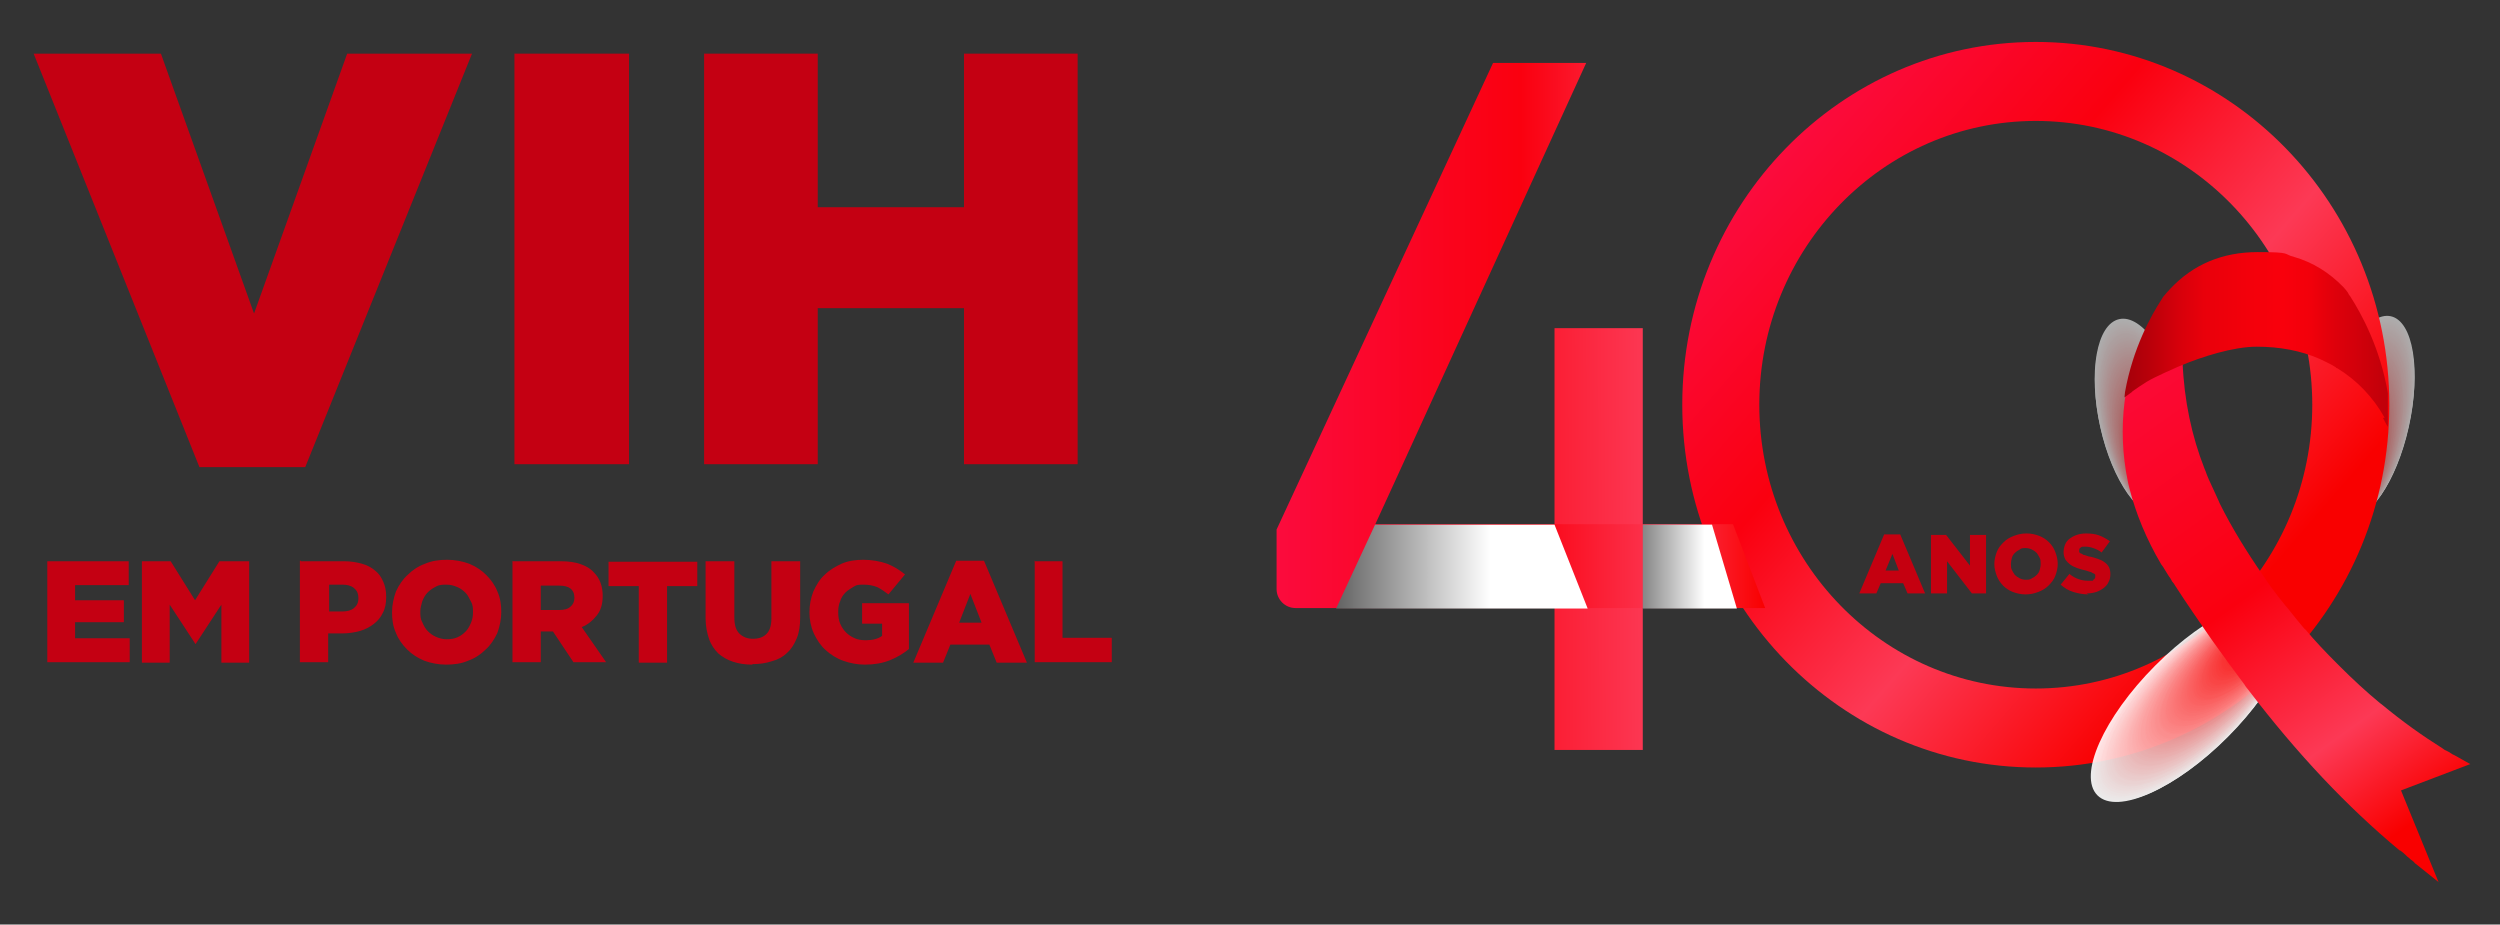 <?xml version="1.0" encoding="UTF-8"?>
<svg id="Layer_1" data-name="Layer 1" xmlns="http://www.w3.org/2000/svg" xmlns:xlink="http://www.w3.org/1999/xlink" version="1.1" viewBox="0 0 512.7 189.6">
  <rect x="0" y="0" width="512.7" height="189.6" fill="#333333" stroke="none"/>
  <defs>
    <style>
      .cls-1 {
        fill: #fa3f3f;
      }

      .cls-1, .cls-2, .cls-3, .cls-4, .cls-5, .cls-6, .cls-7, .cls-8, .cls-9, .cls-10, .cls-11, .cls-12, .cls-13, .cls-14, .cls-15, .cls-16, .cls-17, .cls-18, .cls-19, .cls-20, .cls-21, .cls-22, .cls-23, .cls-24, .cls-25, .cls-26, .cls-27, .cls-28, .cls-29, .cls-30, .cls-31, .cls-32, .cls-33, .cls-34, .cls-35, .cls-36, .cls-37, .cls-38, .cls-39, .cls-40, .cls-41, .cls-42, .cls-43, .cls-44, .cls-45, .cls-46, .cls-47, .cls-48, .cls-49, .cls-50, .cls-51, .cls-52, .cls-53, .cls-54, .cls-55, .cls-56, .cls-57, .cls-58, .cls-59, .cls-60, .cls-61, .cls-62, .cls-63, .cls-64, .cls-65, .cls-66, .cls-67, .cls-68, .cls-69, .cls-70, .cls-71, .cls-72, .cls-73, .cls-74, .cls-75, .cls-76, .cls-77, .cls-78, .cls-79, .cls-80, .cls-81, .cls-82, .cls-83, .cls-84, .cls-85, .cls-86, .cls-87, .cls-88, .cls-89, .cls-90, .cls-91, .cls-92, .cls-93, .cls-94, .cls-95, .cls-96, .cls-97, .cls-98, .cls-99, .cls-100, .cls-101, .cls-102, .cls-103, .cls-104, .cls-105, .cls-106, .cls-107, .cls-108, .cls-109, .cls-110, .cls-111 {
        stroke-width: 0px;
      }

      .cls-2 {
        fill: #fb7777;
      }

      .cls-3 {
        fill: #fdaeae;
      }

      .cls-4 {
        fill: #fc9595;
      }

      .cls-5 {
        fill: #f93030;
      }

      .cls-6 {
        fill: #fa3838;
      }

      .cls-7 {
        fill: #fdc0c0;
      }

      .cls-8 {
        fill: #f91c1c;
      }

      .cls-9 {
        fill: #fc8383;
      }

      .cls-10 {
        fill: #fee1e1;
      }

      .cls-11 {
        fill: #fee3e3;
      }

      .cls-12 {
        fill: #fecaca;
      }

      .cls-13 {
        fill: #fed9d9;
      }

      .cls-14 {
        fill: #fa5151;
      }

      .cls-15 {
        fill: #fb7474;
      }

      .cls-16 {
        fill: #fda7a7;
      }

      .cls-17 {
        fill: #fee8e8;
      }

      .cls-18 {
        fill: #fb6a6a;
      }

      .cls-19 {
        fill: #f91414;
      }

      .cls-20 {
        fill: #fda4a4;
      }

      .cls-21 {
        fill: #fc8181;
      }

      .cls-22 {
        fill: #ffeded;
      }

      .cls-23 {
        fill: #fa5656;
      }

      .cls-24 {
        fill: url(#linear-gradient);
      }

      .cls-25 {
        fill: #fecfcf;
      }

      .cls-26 {
        fill: #fdc2c2;
      }

      .cls-27 {
        fill: snow;
      }

      .cls-28 {
        fill: #fb6565;
      }

      .cls-29 {
        fill: #fedede;
      }

      .cls-30 {
        fill: #f80808;
      }

      .cls-31 {
        fill: #f93232;
      }

      .cls-32 {
        fill: #fb5d5d;
      }

      .cls-33 {
        fill: #fdb1b1;
      }

      .cls-34 {
        fill: #fb6d6d;
      }

      .cls-35 {
        fill: #f80000;
      }

      .cls-36 {
        fill: #fc9d9d;
      }

      .cls-37 {
        fill: #fa4444;
      }

      .cls-38 {
        fill: #f80505;
      }

      .cls-39 {
        fill: #fb6868;
      }

      .cls-40 {
        fill: #f91919;
      }

      .cls-41 {
        fill: #fa3d3d;
      }

      .cls-42 {
        fill: #f80303;
      }

      .cls-43 {
        fill: #f92b2b;
      }

      .cls-44 {
        fill: #fedcdc;
      }

      .cls-45 {
        fill: #fdc5c5;
      }

      .cls-46 {
        fill: #fa4c4c;
      }

      .cls-47 {
        fill: #fecdcd;
      }

      .cls-48 {
        fill: #fa5353;
      }

      .cls-49 {
        fill: #fb7272;
      }

      .cls-50 {
        fill: #f91e1e;
      }

      .cls-51 {
        fill: #fffcfc;
      }

      .cls-52 {
        fill: #f80d0d;
      }

      .cls-53 {
        fill: #fa4e4e;
      }

      .cls-54 {
        fill: #fee6e6;
      }

      .cls-55 {
        fill: #fa4242;
      }

      .cls-56 {
        fill: #fed4d4;
      }

      .cls-57 {
        fill: #fa3a3a;
      }

      .cls-58 {
        fill: #fed7d7;
      }

      .cls-59 {
        fill: #fc9090;
      }

      .cls-60 {
        fill: #fa5b5b;
      }

      .cls-61 {
        fill: #c40012;
      }

      .cls-62 {
        fill: #fa4747;
      }

      .cls-63 {
        fill: #fff2f2;
      }

      .cls-64 {
        fill: #fb7e7e;
      }

      .cls-65 {
        fill: #fc9a9a;
      }

      .cls-66 {
        fill: #fdb3b3;
      }

      .cls-67 {
        fill: #fc9797;
      }

      .cls-68 {
        fill: #fc8b8b;
      }

      .cls-69 {
        fill: #fc9f9f;
      }

      .cls-70 {
        fill: #f92323;
      }

      .cls-71 {
        fill: #fdbbbb;
      }

      .cls-72 {
        fill: #fed2d2;
      }

      .cls-73 {
        fill: #fdb8b8;
      }

      .cls-74 {
        fill: #f81212;
      }

      .cls-75 {
        fill: #fb6060;
      }

      .cls-76 {
        fill: #fb7979;
      }

      .cls-77 {
        fill: #f93535;
      }

      .cls-78 {
        fill: #fdc7c7;
      }

      .cls-79 {
        fill: #fb6262;
      }

      .cls-80 {
        fill: #fdacac;
      }

      .cls-81 {
        fill: #fc8d8d;
      }

      .cls-82 {
        fill: #f80f0f;
      }

      .cls-83 {
        fill: #fff0f0;
      }

      .cls-84 {
        fill: #fa4949;
      }

      .cls-85 {
        fill: url(#linear-gradient-2);
      }

      .cls-86 {
        fill: url(#linear-gradient-3);
      }

      .cls-87 {
        fill: url(#linear-gradient-7);
      }

      .cls-88 {
        fill: url(#linear-gradient-6);
      }

      .cls-89 {
        fill: #f92626;
      }

      .cls-90 {
        fill: #fc9292;
      }

      .cls-91 {
        fill: #fdb6b6;
      }

      .cls-92 {
        fill: #f80a0a;
      }

      .cls-112, .cls-104, .cls-105 {
        isolation: isolate;
      }

      .cls-93 {
        fill: #fb6f6f;
      }

      .cls-94 {
        fill: #f91717;
      }

      .cls-95 {
        fill: #f92121;
      }

      .cls-96 {
        fill: #fca2a2;
      }

      .cls-97 {
        fill: #fc8888;
      }

      .cls-98 {
        fill: #c50010;
      }

      .cls-99 {
        fill: #fdbdbd;
      }

      .cls-100 {
        fill: #fc8686;
      }

      .cls-101 {
        fill: #f92d2d;
      }

      .cls-102 {
        fill: #fff;
      }

      .cls-103 {
        fill: #f92828;
      }

      .cls-113 {
        opacity: .9;
      }

      .cls-113, .cls-104, .cls-105, .cls-114 {
        mix-blend-mode: multiply;
      }

      .cls-104 {
        fill: url(#linear-gradient-4);
      }

      .cls-105 {
        fill: url(#linear-gradient-5);
      }

      .cls-114 {
        opacity: .6;
      }

      .cls-106 {
        fill: #fda9a9;
      }

      .cls-107 {
        fill: #feebeb;
      }

      .cls-108 {
        fill: #fff5f5;
      }

      .cls-109 {
        fill: #fff7f7;
      }

      .cls-110 {
        fill: #fb7c7c;
      }

      .cls-111 {
        fill: #fa5858;
      }
    </style>
    <linearGradient id="linear-gradient" x1="362" y1="156.9" x2="473" y2="61.1" gradientTransform="translate(0 192) scale(1 -1)" gradientUnits="userSpaceOnUse">
      <stop offset="0" stop-color="#fb0b3d"/>
      <stop offset=".3" stop-color="#fa000f"/>
      <stop offset=".6" stop-color="#fc3955"/>
      <stop offset=".9" stop-color="#f90000"/>
    </linearGradient>
    <linearGradient id="linear-gradient-2" x1="296" y1="81.3" x2="349.2" y2="81.5" gradientTransform="translate(0 192) scale(1 -1)" gradientUnits="userSpaceOnUse">
      <stop offset="0" stop-color="#fb0b3d"/>
      <stop offset="0" stop-color="#fa000f"/>
      <stop offset=".8" stop-color="#fc3955"/>
      <stop offset="1" stop-color="#f90000"/>
    </linearGradient>
    <linearGradient id="linear-gradient-3" x1="261.8" y1="123.2" x2="362" y2="123.2" gradientTransform="translate(0 192) scale(1 -1)" gradientUnits="userSpaceOnUse">
      <stop offset="0" stop-color="#fb0b3d"/>
      <stop offset=".5" stop-color="#fa000f"/>
      <stop offset=".8" stop-color="#fc3955"/>
      <stop offset="1" stop-color="#f90000"/>
    </linearGradient>
    <linearGradient id="linear-gradient-4" x1="254" y1="75.8" x2="305.6" y2="75.8" gradientTransform="translate(0 192) scale(1 -1)" gradientUnits="userSpaceOnUse">
      <stop offset="0" stop-color="#000"/>
      <stop offset="1" stop-color="#fff"/>
    </linearGradient>
    <linearGradient id="linear-gradient-5" x1="322.8" y1="75.8" x2="349.6" y2="75.8" gradientTransform="translate(0 192) scale(1 -1)" gradientUnits="userSpaceOnUse">
      <stop offset="0" stop-color="#000"/>
      <stop offset="1" stop-color="#fff"/>
    </linearGradient>
    <linearGradient id="linear-gradient-6" x1="-1610.4" y1="121.6" x2="-1677.2" y2="28" gradientTransform="translate(-1175.9 192) rotate(-180)" gradientUnits="userSpaceOnUse">
      <stop offset="0" stop-color="#fb0b3d"/>
      <stop offset=".5" stop-color="#fa000f"/>
      <stop offset=".8" stop-color="#fc3955"/>
      <stop offset="1" stop-color="#f90000"/>
    </linearGradient>
    <linearGradient id="linear-gradient-7" x1="-1665.8" y1="122.4" x2="-1611.6" y2="122.4" gradientTransform="translate(-1175.9 192) rotate(-180)" gradientUnits="userSpaceOnUse">
      <stop offset="0" stop-color="#a4000a"/>
      <stop offset="0" stop-color="#bf000a"/>
      <stop offset=".2" stop-color="#de000b"/>
      <stop offset=".3" stop-color="#f2000b"/>
      <stop offset=".4" stop-color="#f9000c"/>
      <stop offset=".5" stop-color="#f5000b"/>
      <stop offset=".7" stop-color="#e9000b"/>
      <stop offset=".8" stop-color="#d5000b"/>
      <stop offset=".9" stop-color="#ba000a"/>
      <stop offset="1" stop-color="#a4000a"/>
    </linearGradient>
  </defs>
  <g class="cls-112">
    <g id="Layer_1-2" data-name="Layer 1">
      <g>
        <g class="cls-114">
          <ellipse class="cls-102" cx="485.8" cy="85.5" rx="21.1" ry="8.5" transform="translate(296.3 540.9) rotate(-77.4)"/>
          <ellipse class="cls-51" cx="485.7" cy="85.6" rx="20.9" ry="8.4" transform="translate(296.2 541) rotate(-77.4)"/>
          <ellipse class="cls-27" cx="485.7" cy="85.8" rx="20.8" ry="8.4" transform="translate(296.1 541.1) rotate(-77.4)"/>
          <ellipse class="cls-109" cx="485.7" cy="86" rx="20.6" ry="8.3" transform="translate(295.8 541.3) rotate(-77.4)"/>
          <ellipse class="cls-108" cx="485.7" cy="86.2" rx="20.4" ry="8.2" transform="translate(295.7 541.4) rotate(-77.4)"/>
          <ellipse class="cls-63" cx="485.6" cy="86.4" rx="20.2" ry="8.1" transform="translate(295.4 541.4) rotate(-77.4)"/>
          <ellipse class="cls-83" cx="485.6" cy="86.5" rx="20" ry="8.1" transform="translate(295.2 541.5) rotate(-77.4)"/>
          <ellipse class="cls-22" cx="485.6" cy="86.7" rx="19.8" ry="8" transform="translate(295.1 541.7) rotate(-77.4)"/>
          <ellipse class="cls-107" cx="485.6" cy="86.9" rx="19.7" ry="7.9" transform="translate(294.8 541.8) rotate(-77.4)"/>
          <ellipse class="cls-17" cx="485.5" cy="87.1" rx="19.5" ry="7.8" transform="translate(294.7 541.9) rotate(-77.4)"/>
          <ellipse class="cls-54" cx="485.4" cy="87.3" rx="19.3" ry="7.8" transform="translate(294.4 542) rotate(-77.4)"/>
          <ellipse class="cls-11" cx="485.4" cy="87.4" rx="19.1" ry="7.7" transform="translate(294.2 542.1) rotate(-77.4)"/>
          <ellipse class="cls-10" cx="485.4" cy="87.6" rx="18.9" ry="7.6" transform="translate(294.1 542.2) rotate(-77.4)"/>
          <ellipse class="cls-29" cx="485.4" cy="87.8" rx="18.7" ry="7.5" transform="translate(293.8 542.4) rotate(-77.4)"/>
          <ellipse class="cls-44" cx="485.3" cy="87.9" rx="18.6" ry="7.5" transform="translate(293.6 542.3) rotate(-77.4)"/>
          <ellipse class="cls-13" cx="485.3" cy="88.2" rx="18.4" ry="7.4" transform="translate(293.4 542.5) rotate(-77.4)"/>
          <ellipse class="cls-58" cx="485.2" cy="88.3" rx="18.2" ry="7.3" transform="translate(293.1 542.5) rotate(-77.4)"/>
          <ellipse class="cls-56" cx="485.1" cy="88.5" rx="18" ry="7.3" transform="translate(293 542.6) rotate(-77.4)"/>
          <ellipse class="cls-72" cx="485.1" cy="88.7" rx="17.8" ry="7.2" transform="translate(292.7 542.8) rotate(-77.4)"/>
          <ellipse class="cls-25" cx="485" cy="88.8" rx="17.7" ry="7.1" transform="translate(292.5 542.8) rotate(-77.4)"/>
          <ellipse class="cls-47" cx="485" cy="89.1" rx="17.5" ry="7" transform="translate(292.3 542.9) rotate(-77.4)"/>
          <ellipse class="cls-12" cx="485" cy="89.2" rx="17.3" ry="7" transform="translate(292.1 543.1) rotate(-77.4)"/>
          <ellipse class="cls-78" cx="485" cy="89.4" rx="17.1" ry="6.9" transform="translate(292 543.2) rotate(-77.4)"/>
          <ellipse class="cls-45" cx="485" cy="89.6" rx="16.9" ry="6.8" transform="translate(291.7 543.3) rotate(-77.4)"/>
          <ellipse class="cls-26" cx="484.9" cy="89.7" rx="16.7" ry="6.7" transform="translate(291.5 543.3) rotate(-77.4)"/>
          <ellipse class="cls-7" cx="484.8" cy="90" rx="16.6" ry="6.7" transform="translate(291.3 543.5) rotate(-77.4)"/>
          <ellipse class="cls-99" cx="484.8" cy="90.1" rx="16.4" ry="6.6" transform="translate(291.1 543.6) rotate(-77.4)"/>
          <ellipse class="cls-71" cx="484.8" cy="90.2" rx="16.2" ry="6.5" transform="translate(291 543.7) rotate(-77.4)"/>
          <ellipse class="cls-73" cx="484.8" cy="90.5" rx="16" ry="6.4" transform="translate(290.7 543.9) rotate(-77.4)"/>
          <ellipse class="cls-91" cx="484.7" cy="90.6" rx="15.8" ry="6.4" transform="translate(290.5 543.9) rotate(-77.4)"/>
          <ellipse class="cls-66" cx="484.7" cy="90.8" rx="15.6" ry="6.3" transform="translate(290.3 544) rotate(-77.4)"/>
          <ellipse class="cls-33" cx="484.7" cy="91" rx="15.5" ry="6.2" transform="translate(290.1 544.1) rotate(-77.4)"/>
          <ellipse class="cls-3" cx="484.7" cy="91.1" rx="15.3" ry="6.1" transform="translate(290 544.2) rotate(-77.4)"/>
          <ellipse class="cls-80" cx="484.5" cy="91.4" rx="15.1" ry="6.1" transform="translate(289.7 544.3) rotate(-77.4)"/>
          <ellipse class="cls-106" cx="484.4" cy="91.5" rx="14.9" ry="6" transform="translate(289.5 544.3) rotate(-77.4)"/>
          <ellipse class="cls-16" cx="484.4" cy="91.7" rx="14.7" ry="5.9" transform="translate(289.2 544.5) rotate(-77.4)"/>
          <ellipse class="cls-20" cx="484.4" cy="91.9" rx="14.5" ry="5.9" transform="translate(289.1 544.6) rotate(-77.4)"/>
          <ellipse class="cls-96" cx="484.4" cy="92" rx="14.4" ry="5.8" transform="translate(288.9 544.7) rotate(-77.4)"/>
          <ellipse class="cls-69" cx="484.3" cy="92.2" rx="14.2" ry="5.7" transform="translate(288.6 544.7) rotate(-77.4)"/>
          <ellipse class="cls-36" cx="484.3" cy="92.4" rx="14" ry="5.6" transform="translate(288.5 544.8) rotate(-77.4)"/>
          <ellipse class="cls-65" cx="484.2" cy="92.6" rx="13.8" ry="5.6" transform="translate(288.2 545) rotate(-77.4)"/>
          <ellipse class="cls-67" cx="484.2" cy="92.8" rx="13.6" ry="5.5" transform="translate(288.1 545.1) rotate(-77.4)"/>
          <ellipse class="cls-4" cx="484.2" cy="92.9" rx="13.4" ry="5.4" transform="translate(287.9 545.2) rotate(-77.4)"/>
          <ellipse class="cls-90" cx="484.1" cy="93.1" rx="13.3" ry="5.3" transform="translate(287.6 545.3) rotate(-77.4)"/>
          <ellipse class="cls-59" cx="484.1" cy="93.3" rx="13.1" ry="5.3" transform="translate(287.5 545.4) rotate(-77.4)"/>
          <ellipse class="cls-81" cx="484.1" cy="93.5" rx="12.9" ry="5.2" transform="translate(287.2 545.5) rotate(-77.4)"/>
          <ellipse class="cls-68" cx="484.1" cy="93.7" rx="12.7" ry="5.1" transform="translate(287.1 545.6) rotate(-77.4)"/>
          <ellipse class="cls-97" cx="484" cy="93.8" rx="12.5" ry="5" transform="translate(286.9 545.6) rotate(-77.4)"/>
          <ellipse class="cls-100" cx="483.9" cy="94" rx="12.3" ry="5" transform="translate(286.6 545.8) rotate(-77.4)"/>
          <ellipse class="cls-9" cx="483.9" cy="94.2" rx="12.2" ry="4.9" transform="translate(286.5 545.9) rotate(-77.4)"/>
          <ellipse class="cls-21" cx="483.9" cy="94.4" rx="12" ry="4.8" transform="translate(286.2 546.1) rotate(-77.4)"/>
          <ellipse class="cls-64" cx="483.9" cy="94.6" rx="11.8" ry="4.7" transform="translate(286.1 546.2) rotate(-77.4)"/>
          <ellipse class="cls-110" cx="483.7" cy="94.8" rx="11.6" ry="4.7" transform="translate(285.7 546.1) rotate(-77.4)"/>
          <ellipse class="cls-76" cx="483.7" cy="95" rx="11.4" ry="4.6" transform="translate(285.4 546.3) rotate(-77.4)"/>
          <ellipse class="cls-2" cx="483.7" cy="95.2" rx="11.2" ry="4.5" transform="translate(285.3 546.4) rotate(-77.4)"/>
          <ellipse class="cls-15" cx="483.6" cy="95.4" rx="11.1" ry="4.5" transform="translate(285 546.6) rotate(-77.4)"/>
          <ellipse class="cls-49" cx="483.6" cy="95.6" rx="10.9" ry="4.4" transform="translate(284.9 546.7) rotate(-77.4)"/>
          <ellipse class="cls-93" cx="483.5" cy="95.7" rx="10.7" ry="4.3" transform="translate(284.7 546.7) rotate(-77.4)"/>
          <ellipse class="cls-34" cx="483.5" cy="95.9" rx="10.5" ry="4.2" transform="translate(284.4 546.8) rotate(-77.4)"/>
          <ellipse class="cls-18" cx="483.5" cy="96.1" rx="10.3" ry="4.2" transform="translate(284.3 547) rotate(-77.4)"/>
          <ellipse class="cls-39" cx="483.5" cy="96.2" rx="10.1" ry="4.1" transform="translate(284.1 547.1) rotate(-77.4)"/>
          <ellipse class="cls-28" cx="483.4" cy="96.4" rx="10" ry="4" transform="translate(283.8 547.1) rotate(-77.4)"/>
          <ellipse class="cls-79" cx="483.4" cy="96.6" rx="9.8" ry="3.9" transform="translate(283.7 547.2) rotate(-77.4)"/>
          <ellipse class="cls-75" cx="483.3" cy="96.8" rx="9.6" ry="3.9" transform="translate(283.4 547.4) rotate(-77.4)"/>
          <ellipse class="cls-32" cx="483.3" cy="96.9" rx="9.4" ry="3.8" transform="translate(283.3 547.5) rotate(-77.4)"/>
          <ellipse class="cls-60" cx="483.3" cy="97.1" rx="9.2" ry="3.7" transform="translate(283.1 547.6) rotate(-77.4)"/>
          <ellipse class="cls-111" cx="483.2" cy="97.3" rx="9" ry="3.6" transform="translate(282.8 547.6) rotate(-77.4)"/>
          <ellipse class="cls-23" cx="483.2" cy="97.5" rx="8.9" ry="3.6" transform="translate(282.7 547.8) rotate(-77.4)"/>
          <ellipse class="cls-48" cx="483.2" cy="97.7" rx="8.7" ry="3.5" transform="translate(282.4 547.9) rotate(-77.4)"/>
          <ellipse class="cls-14" cx="483.2" cy="97.8" rx="8.5" ry="3.4" transform="translate(282.3 548) rotate(-77.4)"/>
          <ellipse class="cls-53" cx="483.1" cy="98" rx="8.3" ry="3.3" transform="translate(282.1 548) rotate(-77.4)"/>
          <ellipse class="cls-46" cx="482.9" cy="98.2" rx="8.1" ry="3.3" transform="translate(281.8 548.1) rotate(-77.4)"/>
          <ellipse class="cls-84" cx="482.9" cy="98.3" rx="7.9" ry="3.2" transform="translate(281.6 548.2) rotate(-77.4)"/>
          <ellipse class="cls-62" cx="482.9" cy="98.6" rx="7.8" ry="3.1" transform="translate(281.3 548.4) rotate(-77.4)"/>
          <ellipse class="cls-37" cx="482.9" cy="98.7" rx="7.6" ry="3.1" transform="translate(281.2 548.5) rotate(-77.4)"/>
          <ellipse class="cls-55" cx="482.8" cy="98.9" rx="7.4" ry="3" transform="translate(281 548.5) rotate(-77.4)"/>
          <ellipse class="cls-1" cx="482.8" cy="99.1" rx="7.2" ry="2.9" transform="translate(280.8 548.6) rotate(-77.4)"/>
          <ellipse class="cls-41" cx="482.8" cy="99.2" rx="7" ry="2.8" transform="translate(280.6 548.7) rotate(-77.4)"/>
          <ellipse class="cls-57" cx="482.7" cy="99.5" rx="6.9" ry="2.8" transform="translate(280.4 548.9) rotate(-77.4)"/>
          <ellipse class="cls-6" cx="482.7" cy="99.6" rx="6.7" ry="2.7" transform="translate(280.2 549) rotate(-77.4)"/>
          <ellipse class="cls-77" cx="482.6" cy="99.7" rx="6.5" ry="2.6" transform="translate(280 549) rotate(-77.4)"/>
          <ellipse class="cls-31" cx="482.6" cy="100" rx="6.3" ry="2.5" transform="translate(279.8 549.2) rotate(-77.4)"/>
          <ellipse class="cls-5" cx="482.6" cy="100.1" rx="6.1" ry="2.5" transform="translate(279.6 549.3) rotate(-77.4)"/>
          <ellipse class="cls-101" cx="482.6" cy="100.4" rx="5.9" ry="2.4" transform="translate(279.4 549.4) rotate(-77.4)"/>
          <ellipse class="cls-43" cx="482.6" cy="100.5" rx="5.8" ry="2.3" transform="translate(279.2 549.5) rotate(-77.4)"/>
          <ellipse class="cls-103" cx="482.5" cy="100.6" rx="5.6" ry="2.2" transform="translate(279 549.5) rotate(-77.4)"/>
          <ellipse class="cls-89" cx="482.4" cy="100.9" rx="5.4" ry="2.2" transform="translate(278.8 549.7) rotate(-77.4)"/>
          <ellipse class="cls-70" cx="482.4" cy="101" rx="5.2" ry="2.1" transform="translate(278.6 549.8) rotate(-77.4)"/>
          <ellipse class="cls-95" cx="482.3" cy="101.3" rx="5" ry="2" transform="translate(278.3 549.9) rotate(-77.4)"/>
          <ellipse class="cls-50" cx="482.2" cy="101.4" rx="4.8" ry="1.9" transform="translate(278.1 549.9) rotate(-77.4)"/>
          <ellipse class="cls-8" cx="482.2" cy="101.5" rx="4.7" ry="1.9" transform="translate(277.9 550) rotate(-77.4)"/>
          <ellipse class="cls-40" cx="482.2" cy="101.8" rx="4.5" ry="1.8" transform="translate(277.7 550.1) rotate(-77.4)"/>
          <ellipse class="cls-94" cx="482.2" cy="101.9" rx="4.3" ry="1.7" transform="translate(277.5 550.2) rotate(-77.4)"/>
          <ellipse class="cls-19" cx="482.1" cy="102.2" rx="4.1" ry="1.7" transform="translate(277.3 550.4) rotate(-77.4)"/>
          <ellipse class="cls-74" cx="482" cy="102.3" rx="3.9" ry="1.6" transform="translate(277.1 550.4) rotate(-77.4)"/>
          <ellipse class="cls-82" cx="482" cy="102.4" rx="3.7" ry="1.5" transform="translate(276.9 550.5) rotate(-77.4)"/>
          <ellipse class="cls-52" cx="482" cy="102.7" rx="3.6" ry="1.4" transform="translate(276.7 550.7) rotate(-77.4)"/>
          <ellipse class="cls-92" cx="482" cy="102.8" rx="3.4" ry="1.4" transform="translate(276.5 550.8) rotate(-77.4)"/>
          <ellipse class="cls-30" cx="482" cy="103" rx="3.2" ry="1.3" transform="translate(276.3 550.9) rotate(-77.4)"/>
          <ellipse class="cls-38" cx="481.9" cy="103.2" rx="3" ry="1.2" transform="translate(276.1 550.9) rotate(-77.4)"/>
          <ellipse class="cls-42" cx="481.9" cy="103.3" rx="2.8" ry="1.1" transform="translate(275.9 551) rotate(-77.4)"/>
          <ellipse class="cls-35" cx="481.8" cy="103.6" rx="2.6" ry="1.1" transform="translate(275.7 551.2) rotate(-77.4)"/>
        </g>
        <g>
          <g>
            <path class="cls-61" d="M6.9,11h26.1l19.1,53.3,19.1-53.3h25.6l-34.2,84.8h-21.7L6.9,11Z"/>
            <path class="cls-61" d="M105.5,11h23.5v84.2h-23.5V11Z"/>
            <path class="cls-61" d="M144.4,11h23.3v31.5h30V11h23.3v84.2h-23.3v-32h-30v32h-23.3V11Z"/>
          </g>
          <g>
            <path class="cls-61" d="M9.7,115.1h16.7v4.9h-11v3.1h10v4.5h-10v3.3h11.2v4.9H9.7v-20.8h0Z"/>
            <path class="cls-61" d="M28.9,115.1h6.1l5,8,5-8h6.1v20.8h-5.7v-11.9l-5.3,8.1h0l-5.3-8.1v11.9h-5.7v-20.8h-.1Z"/>
            <path class="cls-61" d="M61.7,115.1h8.9c1.3,0,2.5.2,3.6.5s2,.8,2.7,1.4c.8.6,1.3,1.4,1.7,2.3.4.9.6,1.9.6,3.1h0c0,1.3-.2,2.4-.7,3.3-.4.9-1.1,1.7-1.9,2.3-.8.6-1.7,1.1-2.8,1.4-1.1.3-2.3.5-3.6.5h-2.9v5.9h-5.8v-20.8h.2ZM70.2,125.4c1,0,1.8-.2,2.4-.7s.9-1.1.9-2h0c0-1-.3-1.6-.9-2.1s-1.4-.7-2.4-.7h-2.7v5.5s2.7,0,2.7,0Z"/>
            <path class="cls-61" d="M91.5,136.3c-1.6,0-3.1-.3-4.5-.8-1.4-.6-2.5-1.3-3.5-2.3s-1.8-2.1-2.3-3.4c-.6-1.3-.8-2.7-.8-4.2h0c0-1.5.3-2.9.8-4.3.6-1.3,1.4-2.5,2.4-3.4,1-1,2.2-1.8,3.6-2.3,1.4-.6,2.9-.8,4.5-.8s3.1.3,4.5.8c1.4.6,2.5,1.3,3.5,2.3s1.8,2.1,2.3,3.4c.6,1.3.8,2.7.8,4.2h0c0,1.5-.3,2.9-.8,4.3-.6,1.3-1.4,2.5-2.4,3.4-1,1-2.2,1.8-3.6,2.3-1.4.6-2.9.8-4.5.8ZM91.6,131.1c.8,0,1.5-.1,2.2-.4.7-.3,1.2-.7,1.7-1.2s.8-1.1,1.1-1.8c.3-.7.4-1.4.4-2.1h0c0-.8,0-1.5-.4-2.2s-.6-1.3-1.1-1.8-1-.9-1.7-1.2c-.7-.3-1.4-.5-2.2-.5s-1.5,0-2.2.4c-.6.3-1.2.7-1.7,1.2s-.8,1.1-1.1,1.8c-.2.7-.4,1.4-.4,2.1h0c0,.8,0,1.5.4,2.2.3.7.6,1.3,1.1,1.8s1,.9,1.7,1.2,1.4.5,2.2.5Z"/>
            <path class="cls-61" d="M105.2,115.1h9.8c1.6,0,3,.2,4.1.6s2,.9,2.7,1.7c1.2,1.2,1.8,2.8,1.8,4.8h0c0,1.7-.4,3-1.2,4-.8,1-1.8,1.9-3.1,2.4l5,7.2h-6.7l-4.2-6.3h-2.5v6.3h-5.8v-20.8h0ZM114.7,125.1c1,0,1.8-.2,2.3-.7.5-.4.8-1,.8-1.8h0c0-.9-.3-1.5-.8-1.9s-1.3-.6-2.3-.6h-3.8v5h3.8Z"/>
            <path class="cls-61" d="M131,120.2h-6.2v-5h18.2v5h-6.2v15.7h-5.8v-15.7Z"/>
            <path class="cls-61" d="M154.3,136.3c-1.5,0-2.8-.2-4-.6s-2.2-1-3-1.7c-.8-.8-1.5-1.8-1.9-3s-.7-2.6-.7-4.2v-11.7h5.9v11.5c0,1.5.3,2.6,1,3.3s1.6,1.1,2.8,1.1,2.1-.3,2.8-1,1-1.8,1-3.2v-11.7h5.9v11.5c0,1.7-.2,3.1-.7,4.3s-1.1,2.2-2,3c-.8.8-1.9,1.4-3.1,1.7-1.2.4-2.5.6-4,.6h0Z"/>
            <path class="cls-61" d="M177.4,136.3c-1.6,0-3.1-.3-4.5-.8s-2.6-1.3-3.6-2.2-1.8-2.1-2.4-3.4-.9-2.8-.9-4.3h0c0-1.6.3-3,.8-4.3.6-1.3,1.3-2.5,2.3-3.4,1-1,2.2-1.7,3.5-2.3,1.4-.6,2.9-.8,4.5-.8s3.4.3,4.8.8c1.3.5,2.6,1.3,3.7,2.2l-3.4,4.1c-.8-.6-1.5-1.1-2.3-1.5-.8-.3-1.7-.5-2.7-.5s-1.5,0-2.1.4-1.2.7-1.7,1.2-.9,1.1-1.1,1.8c-.3.7-.4,1.4-.4,2.2h0c0,.9.1,1.7.4,2.4.3.7.7,1.3,1.2,1.8s1.1.9,1.8,1.2,1.4.4,2.3.4c1.4,0,2.5-.3,3.3-.9v-2.5h-4.1v-4.2h9.6v9.4c-1.1.9-2.4,1.7-3.9,2.3s-3.2.9-5.1.9h0Z"/>
            <path class="cls-61" d="M196.2,115h5.6l8.8,20.9h-6.2l-1.5-3.7h-8l-1.5,3.7h-6.1l8.8-20.9h0ZM201.3,127.7l-2.3-5.9-2.3,5.9h4.7,0Z"/>
            <path class="cls-61" d="M212.1,115.1h5.8v15.7h10.1v5h-15.8v-20.8h-.1Z"/>
          </g>
        </g>
        <path class="cls-24" d="M417.5,8.6c-40,0-72.5,33.3-72.5,74.4s32.5,74.4,72.5,74.4,72.5-33.3,72.5-74.4S457.5,8.6,417.5,8.6ZM417.5,141.2c-31.3,0-56.7-26.1-56.7-58.2s25.4-58.2,56.7-58.2,56.7,26.1,56.7,58.2-25.4,58.2-56.7,58.2Z"/>
        <g class="cls-113">
          <ellipse class="cls-102" cx="449.4" cy="143.9" rx="27.2" ry="10.4" transform="translate(30.2 360.6) rotate(-45.1)"/>
          <ellipse class="cls-51" cx="449.6" cy="143.8" rx="26.9" ry="10.3" transform="translate(30.4 360.8) rotate(-45.1)"/>
          <ellipse class="cls-27" cx="449.8" cy="143.6" rx="26.7" ry="10.2" transform="translate(30.6 360.8) rotate(-45.1)"/>
          <ellipse class="cls-109" cx="449.9" cy="143.4" rx="26.5" ry="10.1" transform="translate(30.7 360.8) rotate(-45.1)"/>
          <ellipse class="cls-108" cx="450.1" cy="143.3" rx="26.2" ry="10" transform="translate(30.9 361) rotate(-45.1)"/>
          <ellipse class="cls-63" cx="450.3" cy="143.1" rx="26" ry="9.9" transform="translate(31.1 361) rotate(-45.1)"/>
          <ellipse class="cls-83" cx="450.4" cy="142.9" rx="25.7" ry="9.9" transform="translate(31.2 361) rotate(-45.1)"/>
          <ellipse class="cls-22" cx="450.6" cy="142.8" rx="25.5" ry="9.8" transform="translate(31.4 361.2) rotate(-45.1)"/>
          <ellipse class="cls-107" cx="450.8" cy="142.6" rx="25.3" ry="9.7" transform="translate(31.6 361.2) rotate(-45.1)"/>
          <ellipse class="cls-17" cx="450.9" cy="142.4" rx="25" ry="9.6" transform="translate(31.7 361.2) rotate(-45.1)"/>
          <ellipse class="cls-54" cx="451.1" cy="142.3" rx="24.8" ry="9.5" transform="translate(31.9 361.4) rotate(-45.1)"/>
          <ellipse class="cls-11" cx="451.3" cy="142.2" rx="24.6" ry="9.4" transform="translate(32 361.5) rotate(-45.1)"/>
          <ellipse class="cls-10" cx="451.4" cy="141.9" rx="24.3" ry="9.3" transform="translate(32.3 361.4) rotate(-45.1)"/>
          <ellipse class="cls-29" cx="451.6" cy="141.8" rx="24.1" ry="9.2" transform="translate(32.4 361.6) rotate(-45.1)"/>
          <ellipse class="cls-44" cx="451.8" cy="141.7" rx="23.9" ry="9.1" transform="translate(32.5 361.7) rotate(-45.1)"/>
          <ellipse class="cls-13" cx="451.9" cy="141.4" rx="23.6" ry="9" transform="translate(32.8 361.7) rotate(-45.1)"/>
          <ellipse class="cls-58" cx="452.1" cy="141.3" rx="23.4" ry="9" transform="translate(32.9 361.8) rotate(-45.1)"/>
          <ellipse class="cls-56" cx="452.3" cy="141.2" rx="23.2" ry="8.9" transform="translate(33 361.9) rotate(-45.1)"/>
          <ellipse class="cls-72" cx="452.4" cy="140.9" rx="22.9" ry="8.8" transform="translate(33.3 361.9) rotate(-45.1)"/>
          <ellipse class="cls-25" cx="452.6" cy="140.8" rx="22.7" ry="8.7" transform="translate(33.4 362) rotate(-45.1)"/>
          <ellipse class="cls-47" cx="452.8" cy="140.7" rx="22.5" ry="8.6" transform="translate(33.5 362.1) rotate(-45.1)"/>
          <ellipse class="cls-12" cx="452.9" cy="140.4" rx="22.2" ry="8.5" transform="translate(33.8 362.1) rotate(-45.1)"/>
          <ellipse class="cls-78" cx="453.1" cy="140.3" rx="22" ry="8.4" transform="translate(33.9 362.2) rotate(-45.1)"/>
          <ellipse class="cls-45" cx="453.3" cy="140.1" rx="21.7" ry="8.3" transform="translate(34 362.3) rotate(-45.1)"/>
          <ellipse class="cls-26" cx="453.4" cy="139.9" rx="21.5" ry="8.2" transform="translate(34.3 362.3) rotate(-45.1)"/>
          <ellipse class="cls-7" cx="453.6" cy="139.7" rx="21.3" ry="8.1" transform="translate(34.4 362.4) rotate(-45.1)"/>
          <ellipse class="cls-99" cx="453.8" cy="139.6" rx="21" ry="8.1" transform="translate(34.6 362.5) rotate(-45.1)"/>
          <ellipse class="cls-71" cx="453.8" cy="139.5" rx="20.8" ry="8" transform="translate(34.7 362.5) rotate(-45.1)"/>
          <ellipse class="cls-73" cx="454.1" cy="139.2" rx="20.6" ry="7.9" transform="translate(34.9 362.6) rotate(-45.1)"/>
          <ellipse class="cls-91" cx="454.2" cy="139.1" rx="20.3" ry="7.8" transform="translate(35.1 362.7) rotate(-45.1)"/>
          <ellipse class="cls-66" cx="454.3" cy="138.9" rx="20.1" ry="7.7" transform="translate(35.2 362.7) rotate(-45.1)"/>
          <ellipse class="cls-33" cx="454.6" cy="138.7" rx="19.9" ry="7.6" transform="translate(35.4 362.8) rotate(-45.1)"/>
          <ellipse class="cls-3" cx="454.7" cy="138.6" rx="19.6" ry="7.5" transform="translate(35.6 362.9) rotate(-45.1)"/>
          <ellipse class="cls-80" cx="454.8" cy="138.4" rx="19.4" ry="7.4" transform="translate(35.7 362.9) rotate(-45.1)"/>
          <ellipse class="cls-106" cx="455.1" cy="138.2" rx="19.2" ry="7.3" transform="translate(36 363) rotate(-45.1)"/>
          <ellipse class="cls-16" cx="455.2" cy="138.1" rx="18.9" ry="7.2" transform="translate(36.1 363.1) rotate(-45.1)"/>
          <ellipse class="cls-20" cx="455.3" cy="137.9" rx="18.7" ry="7.2" transform="translate(36.2 363.1) rotate(-45.1)"/>
          <ellipse class="cls-96" cx="455.6" cy="137.7" rx="18.5" ry="7.1" transform="translate(36.5 363.2) rotate(-45.1)"/>
          <ellipse class="cls-69" cx="455.7" cy="137.6" rx="18.2" ry="7" transform="translate(36.6 363.3) rotate(-45.1)"/>
          <ellipse class="cls-36" cx="455.8" cy="137.4" rx="18" ry="6.9" transform="translate(36.7 363.3) rotate(-45.1)"/>
          <ellipse class="cls-65" cx="456.1" cy="137.2" rx="17.7" ry="6.8" transform="translate(37 363.4) rotate(-45.1)"/>
          <ellipse class="cls-67" cx="456.2" cy="137.1" rx="17.5" ry="6.7" transform="translate(37.1 363.5) rotate(-45.1)"/>
          <ellipse class="cls-4" cx="456.3" cy="136.9" rx="17.3" ry="6.6" transform="translate(37.2 363.5) rotate(-45.1)"/>
          <ellipse class="cls-90" cx="456.5" cy="136.8" rx="17" ry="6.5" transform="translate(37.4 363.6) rotate(-45.1)"/>
          <ellipse class="cls-59" cx="456.7" cy="136.6" rx="16.8" ry="6.4" transform="translate(37.6 363.7) rotate(-45.1)"/>
          <ellipse class="cls-81" cx="456.8" cy="136.4" rx="16.6" ry="6.3" transform="translate(37.7 363.7) rotate(-45.1)"/>
          <ellipse class="cls-68" cx="457" cy="136.4" rx="16.3" ry="6.3" transform="translate(37.8 363.9) rotate(-45.1)"/>
          <ellipse class="cls-97" cx="457.2" cy="136.1" rx="16.1" ry="6.2" transform="translate(38.1 363.9) rotate(-45.1)"/>
          <ellipse class="cls-100" cx="457.3" cy="135.9" rx="15.9" ry="6.1" transform="translate(38.3 363.9) rotate(-45.1)"/>
          <ellipse class="cls-9" cx="457.5" cy="135.9" rx="15.6" ry="6" transform="translate(38.3 364.1) rotate(-45.1)"/>
          <ellipse class="cls-21" cx="457.7" cy="135.6" rx="15.4" ry="5.9" transform="translate(38.6 364.1) rotate(-45.1)"/>
          <ellipse class="cls-64" cx="457.8" cy="135.4" rx="15.2" ry="5.8" transform="translate(38.8 364.1) rotate(-45.1)"/>
          <ellipse class="cls-110" cx="458" cy="135.4" rx="14.9" ry="5.7" transform="translate(38.8 364.3) rotate(-45.1)"/>
          <ellipse class="cls-76" cx="458.2" cy="135.1" rx="14.7" ry="5.6" transform="translate(39.1 364.3) rotate(-45.1)"/>
          <ellipse class="cls-2" cx="458.3" cy="134.9" rx="14.5" ry="5.5" transform="translate(39.3 364.3) rotate(-45.1)"/>
          <ellipse class="cls-15" cx="458.5" cy="134.8" rx="14.2" ry="5.4" transform="translate(39.4 364.5) rotate(-45.1)"/>
          <ellipse class="cls-49" cx="458.7" cy="134.6" rx="14" ry="5.4" transform="translate(39.6 364.5) rotate(-45.1)"/>
          <ellipse class="cls-93" cx="458.8" cy="134.4" rx="13.7" ry="5.3" transform="translate(39.8 364.5) rotate(-45.1)"/>
          <ellipse class="cls-34" cx="459" cy="134.3" rx="13.5" ry="5.2" transform="translate(39.9 364.7) rotate(-45.1)"/>
          <ellipse class="cls-18" cx="459.2" cy="134.1" rx="13.3" ry="5.1" transform="translate(40.1 364.7) rotate(-45.1)"/>
          <ellipse class="cls-39" cx="459.3" cy="133.9" rx="13" ry="5" transform="translate(40.3 364.7) rotate(-45.1)"/>
          <ellipse class="cls-28" cx="459.5" cy="133.8" rx="12.8" ry="4.9" transform="translate(40.4 364.9) rotate(-45.1)"/>
          <ellipse class="cls-79" cx="459.7" cy="133.7" rx="12.6" ry="4.8" transform="translate(40.6 365) rotate(-45.1)"/>
          <ellipse class="cls-75" cx="459.8" cy="133.4" rx="12.3" ry="4.7" transform="translate(40.8 364.9) rotate(-45.1)"/>
          <ellipse class="cls-32" cx="460" cy="133.3" rx="12.1" ry="4.6" transform="translate(40.9 365.1) rotate(-45.1)"/>
          <ellipse class="cls-60" cx="460.2" cy="133.1" rx="11.9" ry="4.5" transform="translate(41.1 365.2) rotate(-45.1)"/>
          <ellipse class="cls-111" cx="460.3" cy="132.9" rx="11.6" ry="4.5" transform="translate(41.3 365.2) rotate(-45.1)"/>
          <ellipse class="cls-23" cx="460.5" cy="132.8" rx="11.4" ry="4.4" transform="translate(41.4 365.3) rotate(-45.1)"/>
          <ellipse class="cls-48" cx="460.7" cy="132.6" rx="11.2" ry="4.3" transform="translate(41.6 365.4) rotate(-45.1)"/>
          <ellipse class="cls-14" cx="460.8" cy="132.4" rx="10.9" ry="4.2" transform="translate(41.8 365.4) rotate(-45.1)"/>
          <ellipse class="cls-53" cx="461" cy="132.3" rx="10.7" ry="4.1" transform="translate(41.9 365.5) rotate(-45.1)"/>
          <ellipse class="cls-46" cx="461.2" cy="132.1" rx="10.5" ry="4" transform="translate(42.1 365.6) rotate(-45.1)"/>
          <ellipse class="cls-84" cx="461.3" cy="131.8" rx="10.2" ry="3.9" transform="translate(42.3 365.6) rotate(-45.1)"/>
          <ellipse class="cls-62" cx="461.5" cy="131.8" rx="10" ry="3.8" transform="translate(42.4 365.7) rotate(-45.1)"/>
          <ellipse class="cls-37" cx="461.7" cy="131.6" rx="9.7" ry="3.7" transform="translate(42.6 365.8) rotate(-45.1)"/>
          <ellipse class="cls-55" cx="461.8" cy="131.3" rx="9.5" ry="3.6" transform="translate(42.8 365.8) rotate(-45.1)"/>
          <ellipse class="cls-1" cx="462" cy="131.3" rx="9.3" ry="3.6" transform="translate(42.9 365.9) rotate(-45.1)"/>
          <ellipse class="cls-41" cx="462.2" cy="131.1" rx="9" ry="3.5" transform="translate(43.1 366) rotate(-45.1)"/>
          <ellipse class="cls-57" cx="462.3" cy="130.9" rx="8.8" ry="3.4" transform="translate(43.2 366) rotate(-45.1)"/>
          <ellipse class="cls-6" cx="462.5" cy="130.8" rx="8.6" ry="3.3" transform="translate(43.4 366.1) rotate(-45.1)"/>
          <ellipse class="cls-77" cx="462.7" cy="130.6" rx="8.3" ry="3.2" transform="translate(43.6 366.2) rotate(-45.1)"/>
          <ellipse class="cls-31" cx="462.8" cy="130.4" rx="8.1" ry="3.1" transform="translate(43.7 366.2) rotate(-45.1)"/>
          <ellipse class="cls-5" cx="463" cy="130.3" rx="7.9" ry="3" transform="translate(43.9 366.3) rotate(-45.1)"/>
          <ellipse class="cls-101" cx="463.2" cy="130.1" rx="7.6" ry="2.9" transform="translate(44.1 366.4) rotate(-45.1)"/>
          <ellipse class="cls-43" cx="463.3" cy="129.9" rx="7.4" ry="2.8" transform="translate(44.3 366.4) rotate(-45.1)"/>
          <ellipse class="cls-103" cx="463.5" cy="129.8" rx="7.2" ry="2.7" transform="translate(44.4 366.5) rotate(-45.1)"/>
          <ellipse class="cls-89" cx="463.7" cy="129.6" rx="6.9" ry="2.7" transform="translate(44.6 366.6) rotate(-45.1)"/>
          <ellipse class="cls-70" cx="463.8" cy="129.4" rx="6.7" ry="2.6" transform="translate(44.8 366.6) rotate(-45.1)"/>
          <ellipse class="cls-95" cx="464" cy="129.3" rx="6.5" ry="2.5" transform="translate(44.9 366.7) rotate(-45.1)"/>
          <ellipse class="cls-50" cx="464.2" cy="129.1" rx="6.2" ry="2.4" transform="translate(45.1 366.8) rotate(-45.1)"/>
          <ellipse class="cls-8" cx="464.3" cy="128.9" rx="6" ry="2.3" transform="translate(45.3 366.8) rotate(-45.1)"/>
          <ellipse class="cls-40" cx="464.5" cy="128.8" rx="5.7" ry="2.2" transform="translate(45.4 366.9) rotate(-45.1)"/>
          <ellipse class="cls-94" cx="464.7" cy="128.6" rx="5.5" ry="2.1" transform="translate(45.6 367) rotate(-45.1)"/>
          <ellipse class="cls-19" cx="464.8" cy="128.4" rx="5.3" ry="2" transform="translate(45.8 367) rotate(-45.1)"/>
          <ellipse class="cls-74" cx="465" cy="128.4" rx="5" ry="1.9" transform="translate(45.9 367.1) rotate(-45.1)"/>
          <ellipse class="cls-82" cx="465.2" cy="128.1" rx="4.8" ry="1.8" transform="translate(46.1 367.2) rotate(-45.1)"/>
          <ellipse class="cls-52" cx="465.3" cy="127.9" rx="4.6" ry="1.8" transform="translate(46.3 367.2) rotate(-45.1)"/>
          <ellipse class="cls-92" cx="465.5" cy="127.8" rx="4.3" ry="1.7" transform="translate(46.4 367.4) rotate(-45.1)"/>
          <ellipse class="cls-30" cx="465.7" cy="127.6" rx="4.1" ry="1.6" transform="translate(46.6 367.4) rotate(-45.1)"/>
          <ellipse class="cls-38" cx="465.8" cy="127.4" rx="3.9" ry="1.5" transform="translate(46.8 367.4) rotate(-45.1)"/>
          <ellipse class="cls-42" cx="466" cy="127.3" rx="3.6" ry="1.4" transform="translate(46.9 367.6) rotate(-45.1)"/>
          <ellipse class="cls-35" cx="466.2" cy="127.1" rx="3.4" ry="1.3" transform="translate(47.1 367.6) rotate(-45.1)"/>
        </g>
        <g class="cls-114">
          <ellipse class="cls-102" cx="439.1" cy="85.6" rx="8.6" ry="20.6" transform="translate(-8.1 97.8) rotate(-12.6)"/>
          <ellipse class="cls-51" cx="439.1" cy="85.8" rx="8.5" ry="20.4" transform="translate(-8.2 97.9) rotate(-12.6)"/>
          <ellipse class="cls-27" cx="439.2" cy="85.9" rx="8.4" ry="20.2" transform="translate(-8.2 97.9) rotate(-12.6)"/>
          <ellipse class="cls-109" cx="439.2" cy="86.1" rx="8.4" ry="20" transform="translate(-8.2 97.9) rotate(-12.6)"/>
          <ellipse class="cls-108" cx="439.2" cy="86.3" rx="8.3" ry="19.9" transform="translate(-8.2 97.9) rotate(-12.6)"/>
          <ellipse class="cls-63" cx="439.3" cy="86.5" rx="8.2" ry="19.7" transform="translate(-8.3 97.9) rotate(-12.6)"/>
          <ellipse class="cls-83" cx="439.3" cy="86.6" rx="8.1" ry="19.5" transform="translate(-8.3 97.9) rotate(-12.6)"/>
          <ellipse class="cls-22" cx="439.4" cy="86.8" rx="8.1" ry="19.3" transform="translate(-8.3 97.9) rotate(-12.6)"/>
          <ellipse class="cls-107" cx="439.4" cy="87" rx="8" ry="19.1" transform="translate(-8.4 97.9) rotate(-12.6)"/>
          <ellipse class="cls-17" cx="439.4" cy="87.1" rx="7.9" ry="19" transform="translate(-8.4 97.9) rotate(-12.6)"/>
          <ellipse class="cls-54" cx="439.5" cy="87.3" rx="7.8" ry="18.8" transform="translate(-8.5 98) rotate(-12.6)"/>
          <ellipse class="cls-11" cx="439.5" cy="87.5" rx="7.8" ry="18.6" transform="translate(-8.5 98) rotate(-12.6)"/>
          <ellipse class="cls-10" cx="439.6" cy="87.7" rx="7.7" ry="18.4" transform="translate(-8.5 98) rotate(-12.6)"/>
          <ellipse class="cls-29" cx="439.6" cy="87.8" rx="7.6" ry="18.2" transform="translate(-8.6 98) rotate(-12.6)"/>
          <ellipse class="cls-44" cx="439.6" cy="88" rx="7.5" ry="18.1" transform="translate(-8.6 98) rotate(-12.6)"/>
          <ellipse class="cls-13" cx="439.7" cy="88.2" rx="7.5" ry="17.9" transform="translate(-8.6 98) rotate(-12.6)"/>
          <ellipse class="cls-58" cx="439.7" cy="88.4" rx="7.4" ry="17.7" transform="translate(-8.7 98) rotate(-12.6)"/>
          <ellipse class="cls-56" cx="439.7" cy="88.5" rx="7.3" ry="17.5" transform="translate(-8.7 98) rotate(-12.6)"/>
          <ellipse class="cls-72" cx="439.8" cy="88.7" rx="7.2" ry="17.4" transform="translate(-8.8 98.1) rotate(-12.6)"/>
          <ellipse class="cls-25" cx="439.8" cy="88.9" rx="7.2" ry="17.2" transform="translate(-8.8 98.1) rotate(-12.6)"/>
          <ellipse class="cls-47" cx="439.9" cy="89.1" rx="7.1" ry="17" transform="translate(-8.8 98.1) rotate(-12.6)"/>
          <ellipse class="cls-12" cx="439.9" cy="89.2" rx="7" ry="16.8" transform="translate(-8.9 98.1) rotate(-12.6)"/>
          <ellipse class="cls-78" cx="439.9" cy="89.4" rx="7" ry="16.6" transform="translate(-8.9 98.1) rotate(-12.6)"/>
          <ellipse class="cls-45" cx="440" cy="89.6" rx="6.9" ry="16.5" transform="translate(-8.9 98.1) rotate(-12.6)"/>
          <ellipse class="cls-26" cx="440" cy="89.8" rx="6.8" ry="16.3" transform="translate(-9 98.1) rotate(-12.6)"/>
          <ellipse class="cls-7" cx="440.1" cy="89.9" rx="6.7" ry="16.1" transform="translate(-9 98.2) rotate(-12.6)"/>
          <ellipse class="cls-99" cx="440.1" cy="90.1" rx="6.7" ry="15.9" transform="translate(-9.1 98.2) rotate(-12.6)"/>
          <ellipse class="cls-71" cx="440.1" cy="90.3" rx="6.6" ry="15.8" transform="translate(-9.1 98.2) rotate(-12.6)"/>
          <ellipse class="cls-73" cx="440.2" cy="90.5" rx="6.5" ry="15.6" transform="translate(-9.1 98.2) rotate(-12.6)"/>
          <ellipse class="cls-91" cx="440.2" cy="90.6" rx="6.4" ry="15.4" transform="translate(-9.2 98.2) rotate(-12.6)"/>
          <ellipse class="cls-66" cx="440.2" cy="90.8" rx="6.4" ry="15.2" transform="translate(-9.2 98.2) rotate(-12.6)"/>
          <ellipse class="cls-33" cx="440.3" cy="91" rx="6.3" ry="15" transform="translate(-9.2 98.2) rotate(-12.6)"/>
          <ellipse class="cls-3" cx="440.3" cy="91.2" rx="6.2" ry="14.9" transform="translate(-9.3 98.3) rotate(-12.6)"/>
          <ellipse class="cls-80" cx="440.4" cy="91.3" rx="6.1" ry="14.7" transform="translate(-9.3 98.3) rotate(-12.6)"/>
          <ellipse class="cls-106" cx="440.4" cy="91.5" rx="6.1" ry="14.5" transform="translate(-9.4 98.3) rotate(-12.6)"/>
          <ellipse class="cls-16" cx="440.4" cy="91.7" rx="6" ry="14.3" transform="translate(-9.4 98.3) rotate(-12.6)"/>
          <ellipse class="cls-20" cx="440.5" cy="91.8" rx="5.9" ry="14.1" transform="translate(-9.4 98.3) rotate(-12.6)"/>
          <ellipse class="cls-96" cx="440.5" cy="92" rx="5.8" ry="14" transform="translate(-9.5 98.3) rotate(-12.6)"/>
          <ellipse class="cls-69" cx="440.6" cy="92.2" rx="5.8" ry="13.8" transform="translate(-9.5 98.3) rotate(-12.6)"/>
          <ellipse class="cls-36" cx="440.6" cy="92.4" rx="5.7" ry="13.6" transform="translate(-9.5 98.3) rotate(-12.6)"/>
          <ellipse class="cls-65" cx="440.6" cy="92.6" rx="5.6" ry="13.4" transform="translate(-9.6 98.3) rotate(-12.6)"/>
          <ellipse class="cls-67" cx="440.7" cy="92.7" rx="5.5" ry="13.3" transform="translate(-9.6 98.4) rotate(-12.6)"/>
          <ellipse class="cls-4" cx="440.7" cy="92.9" rx="5.5" ry="13.1" transform="translate(-9.7 98.4) rotate(-12.6)"/>
          <ellipse class="cls-90" cx="440.8" cy="93.1" rx="5.4" ry="12.9" transform="translate(-9.7 98.4) rotate(-12.6)"/>
          <ellipse class="cls-59" cx="440.8" cy="93.2" rx="5.3" ry="12.7" transform="translate(-9.7 98.4) rotate(-12.6)"/>
          <ellipse class="cls-81" cx="440.8" cy="93.4" rx="5.2" ry="12.5" transform="translate(-9.8 98.4) rotate(-12.6)"/>
          <ellipse class="cls-68" cx="440.9" cy="93.6" rx="5.2" ry="12.4" transform="translate(-9.8 98.4) rotate(-12.6)"/>
          <ellipse class="cls-97" cx="440.9" cy="93.8" rx="5.1" ry="12.2" transform="translate(-9.8 98.4) rotate(-12.6)"/>
          <ellipse class="cls-100" cx="440.9" cy="94" rx="5" ry="12" transform="translate(-9.9 98.4) rotate(-12.6)"/>
          <ellipse class="cls-9" cx="441" cy="94.1" rx="4.9" ry="11.8" transform="translate(-9.9 98.5) rotate(-12.6)"/>
          <ellipse class="cls-21" cx="441" cy="94.3" rx="4.9" ry="11.7" transform="translate(-10 98.5) rotate(-12.6)"/>
          <ellipse class="cls-64" cx="441.1" cy="94.4" rx="4.8" ry="11.5" transform="translate(-10 98.5) rotate(-12.6)"/>
          <ellipse class="cls-110" cx="441.1" cy="94.6" rx="4.7" ry="11.3" transform="translate(-10 98.5) rotate(-12.6)"/>
          <ellipse class="cls-76" cx="441.1" cy="94.8" rx="4.6" ry="11.1" transform="translate(-10.1 98.5) rotate(-12.6)"/>
          <ellipse class="cls-2" cx="441.2" cy="95" rx="4.6" ry="10.9" transform="translate(-10.1 98.5) rotate(-12.6)"/>
          <ellipse class="cls-15" cx="441.2" cy="95.1" rx="4.5" ry="10.8" transform="translate(-10.1 98.5) rotate(-12.6)"/>
          <ellipse class="cls-49" cx="441.3" cy="95.3" rx="4.4" ry="10.6" transform="translate(-10.2 98.6) rotate(-12.6)"/>
          <ellipse class="cls-93" cx="441.3" cy="95.5" rx="4.3" ry="10.4" transform="translate(-10.2 98.6) rotate(-12.6)"/>
          <ellipse class="cls-34" cx="441.3" cy="95.7" rx="4.3" ry="10.2" transform="translate(-10.3 98.6) rotate(-12.6)"/>
          <ellipse class="cls-18" cx="441.4" cy="95.8" rx="4.2" ry="10.1" transform="translate(-10.3 98.6) rotate(-12.6)"/>
          <ellipse class="cls-39" cx="441.4" cy="96" rx="4.1" ry="9.9" transform="translate(-10.3 98.6) rotate(-12.6)"/>
          <ellipse class="cls-28" cx="441.4" cy="96.2" rx="4" ry="9.7" transform="translate(-10.4 98.6) rotate(-12.6)"/>
          <ellipse class="cls-79" cx="441.5" cy="96.4" rx="4" ry="9.5" transform="translate(-10.4 98.6) rotate(-12.6)"/>
          <ellipse class="cls-75" cx="441.5" cy="96.5" rx="3.9" ry="9.3" transform="translate(-10.4 98.6) rotate(-12.6)"/>
          <ellipse class="cls-32" cx="441.6" cy="96.7" rx="3.8" ry="9.2" transform="translate(-10.5 98.7) rotate(-12.6)"/>
          <ellipse class="cls-60" cx="441.6" cy="96.9" rx="3.8" ry="9" transform="translate(-10.5 98.7) rotate(-12.6)"/>
          <ellipse class="cls-111" cx="441.6" cy="97.1" rx="3.7" ry="8.8" transform="translate(-10.6 98.7) rotate(-12.6)"/>
          <ellipse class="cls-23" cx="441.7" cy="97.2" rx="3.6" ry="8.6" transform="translate(-10.6 98.7) rotate(-12.6)"/>
          <ellipse class="cls-48" cx="441.7" cy="97.4" rx="3.5" ry="8.4" transform="translate(-10.6 98.7) rotate(-12.6)"/>
          <ellipse class="cls-14" cx="441.8" cy="97.6" rx="3.5" ry="8.3" transform="translate(-10.6 98.7) rotate(-12.6)"/>
          <ellipse class="cls-53" cx="441.8" cy="97.8" rx="3.4" ry="8.1" transform="translate(-10.7 98.7) rotate(-12.6)"/>
          <ellipse class="cls-46" cx="441.8" cy="97.9" rx="3.3" ry="7.9" transform="translate(-10.7 98.7) rotate(-12.6)"/>
          <ellipse class="cls-84" cx="441.9" cy="98.1" rx="3.2" ry="7.7" transform="translate(-10.8 98.8) rotate(-12.6)"/>
          <ellipse class="cls-62" cx="441.9" cy="98.3" rx="3.2" ry="7.6" transform="translate(-10.8 98.8) rotate(-12.6)"/>
          <ellipse class="cls-37" cx="442" cy="98.4" rx="3.1" ry="7.4" transform="translate(-10.8 98.8) rotate(-12.6)"/>
          <ellipse class="cls-55" cx="442" cy="98.6" rx="3" ry="7.2" transform="translate(-10.9 98.8) rotate(-12.6)"/>
          <ellipse class="cls-1" cx="442" cy="98.8" rx="2.9" ry="7" transform="translate(-10.9 98.8) rotate(-12.6)"/>
          <ellipse class="cls-41" cx="442.1" cy="99" rx="2.9" ry="6.8" transform="translate(-10.9 98.8) rotate(-12.6)"/>
          <ellipse class="cls-57" cx="442.1" cy="99.1" rx="2.8" ry="6.7" transform="translate(-11 98.8) rotate(-12.6)"/>
          <ellipse class="cls-6" cx="442.1" cy="99.3" rx="2.7" ry="6.5" transform="translate(-11 98.8) rotate(-12.6)"/>
          <ellipse class="cls-77" cx="442.2" cy="99.5" rx="2.6" ry="6.3" transform="translate(-11.1 98.9) rotate(-12.6)"/>
          <ellipse class="cls-31" cx="442.2" cy="99.7" rx="2.6" ry="6.1" transform="translate(-11.1 98.9) rotate(-12.6)"/>
          <ellipse class="cls-5" cx="442.3" cy="99.8" rx="2.5" ry="6" transform="translate(-11.1 98.9) rotate(-12.6)"/>
          <ellipse class="cls-101" cx="442.3" cy="100" rx="2.4" ry="5.8" transform="translate(-11.2 98.9) rotate(-12.6)"/>
          <ellipse class="cls-43" cx="442.3" cy="100.2" rx="2.3" ry="5.6" transform="translate(-11.2 98.9) rotate(-12.6)"/>
          <ellipse class="cls-103" cx="442.4" cy="100.4" rx="2.3" ry="5.4" transform="translate(-11.2 98.9) rotate(-12.6)"/>
          <ellipse class="cls-89" cx="442.4" cy="100.5" rx="2.2" ry="5.2" transform="translate(-11.3 98.9) rotate(-12.6)"/>
          <ellipse class="cls-70" cx="442.5" cy="100.6" rx="2.1" ry="5.1" transform="translate(-11.3 98.9) rotate(-12.6)"/>
          <ellipse class="cls-95" cx="442.5" cy="100.9" rx="2" ry="4.9" transform="translate(-11.4 99) rotate(-12.6)"/>
          <ellipse class="cls-50" cx="442.5" cy="101.1" rx="2" ry="4.7" transform="translate(-11.4 99) rotate(-12.6)"/>
          <ellipse class="cls-8" cx="442.6" cy="101.2" rx="1.9" ry="4.5" transform="translate(-11.4 99) rotate(-12.6)"/>
          <ellipse class="cls-40" cx="442.6" cy="101.4" rx="1.8" ry="4.4" transform="translate(-11.5 99) rotate(-12.6)"/>
          <ellipse class="cls-94" cx="442.7" cy="101.6" rx="1.7" ry="4.2" transform="translate(-11.5 99) rotate(-12.6)"/>
          <ellipse class="cls-19" cx="442.7" cy="101.8" rx="1.7" ry="4" transform="translate(-11.5 99) rotate(-12.6)"/>
          <ellipse class="cls-74" cx="442.7" cy="101.9" rx="1.6" ry="3.8" transform="translate(-11.6 99) rotate(-12.6)"/>
          <ellipse class="cls-82" cx="442.8" cy="102" rx="1.5" ry="3.6" transform="translate(-11.6 99) rotate(-12.6)"/>
          <ellipse class="cls-52" cx="442.8" cy="102.3" rx="1.4" ry="3.5" transform="translate(-11.7 99.1) rotate(-12.6)"/>
          <ellipse class="cls-92" cx="442.8" cy="102.4" rx="1.4" ry="3.3" transform="translate(-11.7 99.1) rotate(-12.6)"/>
          <ellipse class="cls-30" cx="442.9" cy="102.6" rx="1.3" ry="3.1" transform="translate(-11.7 99.1) rotate(-12.6)"/>
          <ellipse class="cls-38" cx="442.9" cy="102.8" rx="1.2" ry="2.9" transform="translate(-11.8 99.1) rotate(-12.6)"/>
          <ellipse class="cls-42" cx="443" cy="103" rx="1.1" ry="2.7" transform="translate(-11.8 99.1) rotate(-12.6)"/>
          <ellipse class="cls-35" cx="443" cy="103.1" rx="1.1" ry="2.6" transform="translate(-11.8 99.1) rotate(-12.6)"/>
        </g>
        <rect class="cls-85" x="318.8" y="67.3" width="18.1" height="86.5"/>
        <path class="cls-86" d="M282,107.6l5-10.9,38.3-83.8h-19.1l-44.4,95.7v12.2c0,2.1,1.7,3.9,3.9,3.9h96.3l-6.6-17.2h-73.4Z"/>
        <polygon class="cls-104" points="318.8 107.6 325.6 124.8 274 124.8 282 107.6 318.8 107.6"/>
        <polygon class="cls-105" points="351.1 107.6 356.2 124.8 336.9 124.8 336.9 107.6 351.1 107.6"/>
        <path class="cls-88" d="M495.3,177c-.3-.3-.6-.5-1-.8l-.2-.2c-.3-.2-.6-.5-.9-.8h0c-.3-.3-.7-.6-1-.8h-.1c-10.8-9-20.9-19.7-31-32.9-.3-.4-.6-.7-.8-1.1-2.1-2.8-4.3-5.8-6.5-8.9-.2-.3-.5-.7-.7-1-2.2-3.2-4.5-6.5-6.7-9.9,0,0-.1-.2-.2-.3-.2-.3-.4-.7-.7-1l-.4-.7c-.4-.5-.7-1.1-1.1-1.7-.2-.4-.5-.8-.8-1.2h0c-3-5.1-5.2-10.4-6.5-15.6h0c-.3-1.1-.5-2.3-.7-3.4h0c-.9-5.5-.9-10.9,0-16.3h0c1.6-8.9,5.4-15.7,7.5-18.9.1-.2.2-.3.3-.5h0c.5-.6,1-1.2,1.5-1.7l3.6-2.8-.7,4.3c-.2,1.4-.9,6.5-.6,13.3.3,8,1.9,15.4,4.5,22,.2.4.3.8.5,1.3h0c.5,1.3,1.2,2.6,1.8,4l.5,1.1h0c0,0,.4.9.4.9,2.4,4.8,5.4,9.7,8.8,14.6h0c.6.9,1.2,1.8,1.8,2.6.9,1.2,1.8,2.4,2.8,3.6l.6.7c1,1.3,2,2.5,3,3.7.2.2.3.4.5.5,2,2.4,4.2,4.7,6.4,6.9l.6.6c2.7,2.7,5.5,5.3,8.3,7.6l.4.3c4.1,3.4,8.3,6.4,12.3,8.9h0c.3.2.5.4.8.5l.4.2c.2.1.4.2.5.3.3.2.6.4.9.5l3.2,1.8-14.2,5.4,7.7,18.8-5-4h.2Z"/>
        <path class="cls-87" d="M489,85.6c-2.3-4.1-5.6-7.6-9.7-10.1-.1,0-.2,0-.3-.2-1-.6-2.2-1.2-3.3-1.7-3.9-1.7-8.2-2.5-12.9-2.5s-11.2,2-16.1,4.1c-4.7,2.1-5.8,2.6-8,4.1s-1,.7-1.5,1.1l-1.5,1.1s0-.4.1-1.1h0c1.6-9,5.4-15.8,7.5-19,.1-.2.2-.3.3-.5h0c.5-.6,1-1.2,1.5-1.7h0c4.7-5,10.7-7.5,17.9-7.5s5.1.4,7.5,1c3.8,1.1,7.2,3.2,10.1,6.2.3.3.6.7.9,1.1h0l.2.4.3.4h0c2.3,3.6,6.1,10.5,7.7,19.8h0v.2h0v6.7c-.1,0-1-1.8-1-1.8h.3Z"/>
        <g class="cls-112">
          <g class="cls-112">
            <path class="cls-98" d="M386.5,109.6h3.2l5.1,12.1h-3.6l-.9-2.1h-4.6l-.9,2.1h-3.5l5.1-12.1ZM389.4,117l-1.3-3.4-1.4,3.4h2.7Z"/>
            <path class="cls-98" d="M396,109.7h3.1l4.9,6.3v-6.3h3.3v12h-2.9l-5.1-6.6v6.6h-3.3v-12Z"/>
            <path class="cls-98" d="M415.4,121.9c-.9,0-1.8-.2-2.6-.5s-1.5-.8-2-1.3-1-1.2-1.3-2c-.3-.8-.5-1.6-.5-2.4h0c0-.9.2-1.7.5-2.5.3-.8.8-1.4,1.4-2,.6-.6,1.3-1,2.1-1.3.8-.3,1.6-.5,2.6-.5s1.8.2,2.6.5c.8.3,1.5.8,2,1.3.6.6,1,1.2,1.3,2,.3.8.5,1.6.5,2.4h0c0,.9-.2,1.7-.5,2.5-.3.8-.8,1.4-1.4,2-.6.6-1.3,1-2.1,1.3-.8.3-1.6.5-2.6.5ZM415.4,118.9c.5,0,.9,0,1.3-.3.4-.2.7-.4,1-.7s.5-.6.6-1,.2-.8.2-1.2h0c0-.5,0-.9-.2-1.3s-.4-.7-.6-1c-.3-.3-.6-.5-1-.7-.4-.2-.8-.3-1.3-.3s-.9,0-1.2.3c-.4.2-.7.4-1,.7-.3.3-.5.6-.6,1s-.2.8-.2,1.2h0c0,.5,0,.9.2,1.3s.4.7.6,1c.3.3.6.5,1,.7.4.2.8.3,1.3.3Z"/>
            <path class="cls-98" d="M428.3,121.9c-1.1,0-2.1-.2-3.1-.5-1-.3-1.8-.8-2.6-1.5l1.8-2.2c1.2,1,2.5,1.4,3.9,1.4s.8,0,1-.2c.2-.1.4-.3.4-.6h0c0-.2,0-.3,0-.4s-.2-.2-.3-.3c-.2,0-.4-.2-.6-.3-.3,0-.6-.2-1-.3-.6-.1-1.2-.3-1.8-.5-.5-.2-1-.4-1.4-.7-.4-.3-.7-.6-1-1-.2-.4-.4-.9-.4-1.5h0c0-.6.1-1.1.3-1.6.2-.5.5-.9.9-1.2.4-.3.9-.6,1.5-.8s1.2-.3,1.9-.3c1,0,1.9.1,2.7.4s1.5.7,2.2,1.2l-1.7,2.3c-.5-.4-1.1-.7-1.7-.9-.6-.2-1.1-.3-1.7-.3s-.7,0-.9.2c-.2.1-.3.3-.3.5h0c0,.2,0,.3,0,.4s.2.2.3.3c.2,0,.4.2.6.3.3,0,.6.2,1,.3.7.1,1.3.3,1.9.5.6.2,1,.4,1.4.7.4.3.7.6.9,1,.2.4.3.9.3,1.4h0c0,.6-.1,1.2-.4,1.7-.2.5-.6.9-1,1.2s-.9.6-1.5.8c-.6.2-1.3.3-2,.3Z"/>
          </g>
        </g>
      </g>
    </g>
  </g>
</svg>
